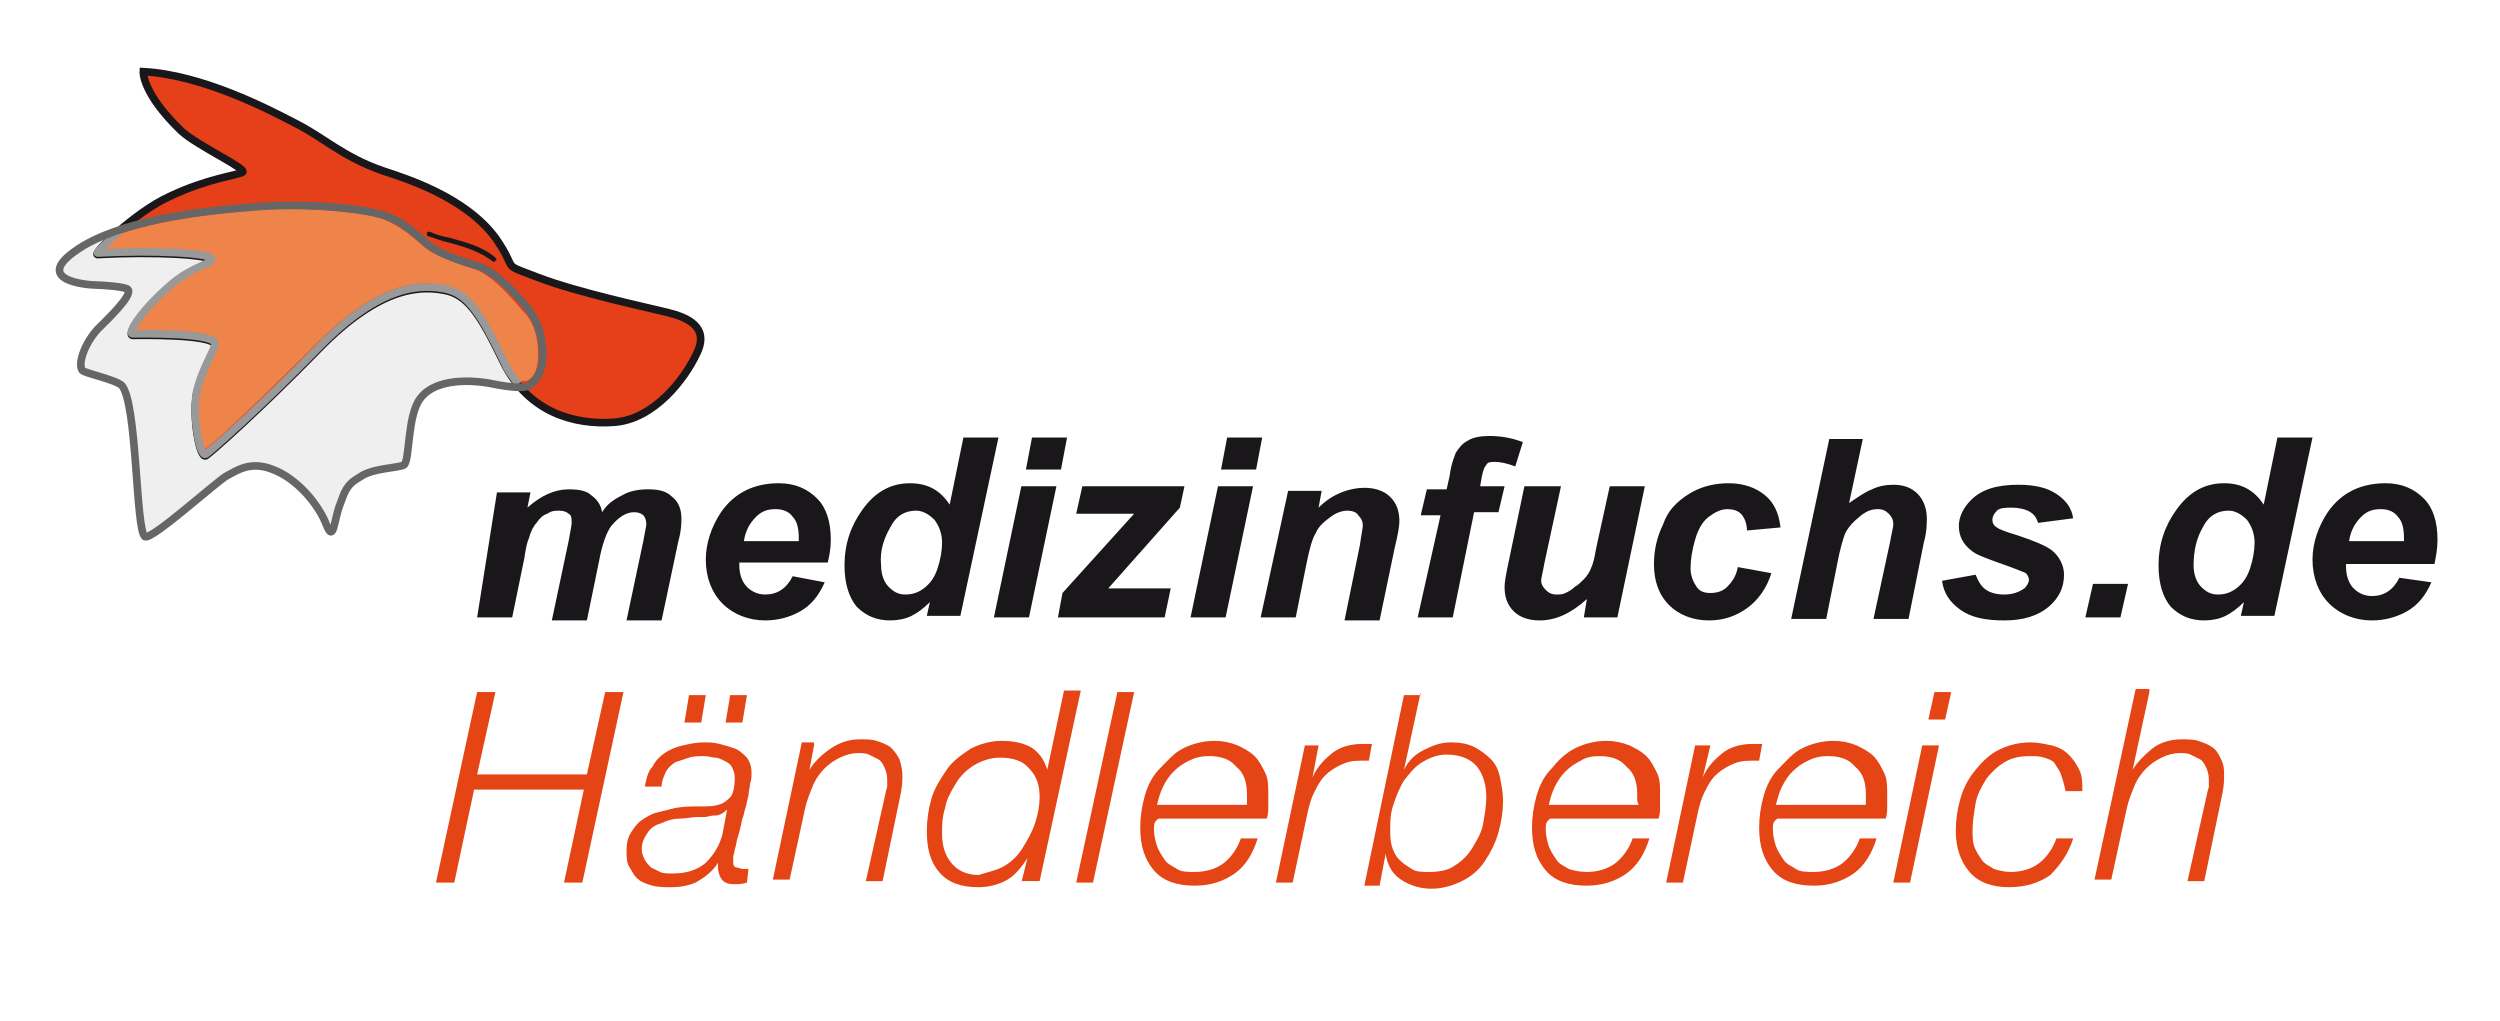 <?xml version="1.0" encoding="utf-8"?>
<!-- Generator: Adobe Illustrator 19.1.0, SVG Export Plug-In . SVG Version: 6.00 Build 0)  -->
<!DOCTYPE svg PUBLIC "-//W3C//DTD SVG 1.1//EN" "http://www.w3.org/Graphics/SVG/1.1/DTD/svg11.dtd">
<svg version="1.1" id="Ebene_1" xmlns="http://www.w3.org/2000/svg" xmlns:xlink="http://www.w3.org/1999/xlink" x="0px" y="0px"
	 width="164px" height="67px" viewBox="0 0 164 67" enable-background="new 0 0 164 67" xml:space="preserve">
<g>
	<path fill="#E54415" d="M32.5,45.4l-1.2,5.4h7.2l1.2-5.4h1.2l-2.7,12.5h-1.2l1.3-6.1h-7.2l-1.3,6.1h-1.2l2.7-12.5H32.5z"/>
	<path fill="#E54415" d="M42.8,50.3c0.2-0.4,0.5-0.7,0.8-0.9c0.3-0.2,0.7-0.4,1.2-0.5c0.4-0.1,0.9-0.2,1.4-0.2c0.3,0,0.6,0,1,0.1
		c0.4,0.1,0.7,0.2,1,0.3s0.6,0.4,0.8,0.6c0.2,0.3,0.3,0.6,0.3,1c0,0.2,0,0.5-0.1,0.7c0,0.3-0.1,0.5-0.1,0.8
		c-0.1,0.3-0.1,0.5-0.2,0.8c-0.1,0.3-0.1,0.5-0.2,0.7c-0.1,0.5-0.2,0.9-0.3,1.2c-0.1,0.3-0.1,0.6-0.2,0.8c0,0.2-0.1,0.4-0.1,0.5
		c0,0.1,0,0.3,0,0.4c0,0.2,0.1,0.3,0.2,0.3c0.1,0,0.3,0.1,0.4,0.1c0.1,0,0.2,0,0.2,0c0.1,0,0.1,0,0.2,0L49,57.9
		C48.7,58,48.4,58,48.1,58c-0.6,0-0.9-0.3-1-1c0-0.1,0-0.2,0-0.2c0-0.1,0-0.2,0-0.2l0,0c-0.3,0.5-0.8,0.9-1.3,1.2s-1.2,0.4-1.8,0.4
		c-0.4,0-0.8,0-1.2-0.1c-0.3-0.1-0.7-0.2-0.9-0.4c-0.3-0.2-0.4-0.5-0.6-0.8s-0.2-0.7-0.2-1.1c0-0.5,0.1-0.9,0.3-1.2
		c0.2-0.3,0.4-0.6,0.7-0.8c0.3-0.2,0.6-0.4,1-0.5c0.4-0.1,0.8-0.2,1.2-0.3c0.6-0.1,1.1-0.1,1.6-0.1c0.5,0,0.9,0,1.2-0.1
		c0.4-0.1,0.6-0.3,0.8-0.5c0.2-0.2,0.3-0.7,0.3-1.3c0-0.3-0.1-0.5-0.2-0.7c-0.1-0.2-0.3-0.3-0.5-0.4c-0.2-0.1-0.4-0.2-0.6-0.2
		c-0.2,0-0.4-0.1-0.7-0.1c-0.3,0-0.7,0-1,0.1c-0.3,0.1-0.6,0.2-0.9,0.3c-0.3,0.2-0.5,0.4-0.6,0.6s-0.3,0.6-0.3,1h-1.1
		C42.4,51.1,42.5,50.6,42.8,50.3z M47.7,53.1c-0.1,0.1-0.2,0.2-0.4,0.3c-0.2,0.1-0.3,0.1-0.5,0.1s-0.4,0.1-0.6,0.1s-0.4,0-0.5,0
		c-0.3,0-0.7,0.1-1.1,0.1s-0.8,0.1-1.2,0.3c-0.4,0.1-0.7,0.3-0.9,0.6c-0.2,0.3-0.4,0.6-0.4,1.1c0,0.3,0.1,0.5,0.2,0.7
		c0.1,0.2,0.3,0.4,0.4,0.5c0.2,0.1,0.4,0.2,0.6,0.3c0.2,0.1,0.5,0.1,0.8,0.1c0.9,0,1.6-0.2,2.2-0.7c0.5-0.5,0.9-1.1,1.1-1.9
		L47.7,53.1L47.7,53.1z M46.3,45.6l-0.3,1.8h-1.1l0.3-1.8H46.3z M49,45.6l-0.3,1.8h-1.1l0.3-1.8H49z"/>
	<path fill="#E54415" d="M53.4,48.9l-0.3,1.6h0c0.3-0.5,0.8-1,1.4-1.4s1.2-0.6,1.9-0.6c0.4,0,0.8,0,1.1,0.1c0.3,0.1,0.6,0.2,0.9,0.4
		c0.2,0.2,0.4,0.4,0.6,0.8c0.1,0.3,0.2,0.7,0.2,1.1c0,0.2,0,0.6-0.1,1.1l-1.2,5.8h-1.1l1.3-5.8c0-0.1,0.1-0.3,0.1-0.4
		c0-0.2,0-0.3,0-0.5c0-0.3-0.1-0.6-0.2-0.8c-0.1-0.2-0.2-0.4-0.4-0.5c-0.2-0.1-0.4-0.2-0.6-0.3c-0.2-0.1-0.5-0.1-0.7-0.1
		c-0.4,0-0.8,0.1-1.2,0.3c-0.4,0.2-0.7,0.4-1,0.7c-0.3,0.3-0.6,0.7-0.8,1.2c-0.2,0.5-0.4,1-0.5,1.5l-1,4.6h-1.1l1.9-9H53.4z"/>
	<path fill="#E54415" d="M67,57.9l0.4-1.6h0c-0.4,0.6-0.8,1.1-1.3,1.4s-1.2,0.5-1.9,0.5c-1.2,0-2-0.3-2.6-1
		c-0.6-0.7-0.8-1.6-0.8-2.7c0-0.7,0.1-1.4,0.3-2.1c0.2-0.7,0.6-1.3,1-1.9c0.4-0.6,1-1,1.6-1.4c0.6-0.3,1.3-0.5,2-0.5
		c0.7,0,1.3,0.1,1.9,0.4c0.5,0.3,0.9,0.8,1.1,1.5h0l1.1-5.2h1.1l-2.7,12.5H67z M65.9,56.8c0.5-0.3,0.9-0.7,1.2-1.2
		c0.3-0.5,0.6-1,0.8-1.6c0.2-0.6,0.3-1.2,0.3-1.7c0-0.8-0.2-1.4-0.7-1.9c-0.4-0.5-1.1-0.7-1.9-0.7c-0.6,0-1.2,0.2-1.7,0.5
		c-0.5,0.3-0.9,0.7-1.2,1.2c-0.3,0.5-0.6,1-0.7,1.6c-0.2,0.6-0.2,1.2-0.2,1.7c0,0.8,0.2,1.4,0.6,1.9s1,0.8,1.8,0.8
		C64.8,57.2,65.4,57.1,65.9,56.8z"/>
	<path fill="#E54415" d="M74.4,45.4l-2.7,12.5h-1.1l2.7-12.5H74.4z"/>
	<path fill="#E54415" d="M75.7,54.4c0,0.4,0.1,0.8,0.2,1.1c0.1,0.3,0.3,0.6,0.5,0.9c0.2,0.3,0.5,0.4,0.8,0.6s0.7,0.2,1.2,0.2
		c0.7,0,1.4-0.2,1.9-0.6c0.5-0.4,0.9-1,1.1-1.6h1.1c-0.3,1-0.8,1.8-1.5,2.3s-1.6,0.8-2.6,0.8c-1.2,0-2.1-0.3-2.7-1
		c-0.6-0.7-0.9-1.6-0.9-2.8c0-0.7,0.1-1.4,0.3-2.1c0.2-0.7,0.5-1.3,1-1.8s0.9-1,1.5-1.3c0.6-0.3,1.3-0.5,2.1-0.5
		c0.5,0,1,0.1,1.5,0.3c0.4,0.2,0.8,0.4,1.1,0.7c0.3,0.3,0.5,0.7,0.7,1.1c0.2,0.4,0.2,0.9,0.2,1.4c0,0.3,0,0.5,0,0.8s0,0.5-0.1,0.8
		h-7.1C75.7,53.9,75.7,54.1,75.7,54.4z M81.8,52.4c0-0.1,0-0.2,0-0.3c0-0.8-0.2-1.4-0.7-1.8c-0.4-0.5-1-0.7-1.8-0.7
		c-0.5,0-0.9,0.1-1.3,0.3c-0.4,0.2-0.7,0.4-1,0.7c-0.3,0.3-0.5,0.6-0.7,1c-0.2,0.4-0.3,0.8-0.4,1.2h5.9
		C81.8,52.6,81.8,52.5,81.8,52.4z"/>
	<path fill="#E54415" d="M86.5,48.9L86.1,51h0c0.3-0.7,0.8-1.2,1.3-1.6s1.2-0.6,2-0.6h0.3c0.1,0,0.1,0,0.2,0s0.1,0,0.1,0l-0.2,1.1
		c-0.1,0-0.2,0-0.3,0c-0.1,0-0.2,0-0.3,0c-0.5,0-0.9,0.1-1.3,0.3s-0.7,0.4-1,0.7c-0.3,0.3-0.5,0.7-0.7,1.1s-0.3,0.8-0.4,1.2l-1,4.7
		h-1.1l1.9-9H86.5z"/>
	<path fill="#E54415" d="M93.2,45.4l-1.1,5.1h0c0.3-0.6,0.7-1,1.3-1.3s1.1-0.5,1.8-0.5c0.6,0,1.1,0.1,1.5,0.3s0.8,0.5,1.1,0.8
		c0.3,0.3,0.5,0.7,0.6,1.2c0.1,0.5,0.2,1,0.2,1.5c0,0.7-0.1,1.4-0.3,2.1c-0.2,0.7-0.5,1.3-0.9,1.9s-0.9,1-1.5,1.3s-1.3,0.5-2,0.5
		s-1.4-0.2-2-0.6s-0.9-1-1-1.7h0l-0.4,2.1h-1l2.6-12.5H93.2z M95.4,56.8c0.5-0.3,0.9-0.7,1.2-1.2c0.3-0.5,0.6-1,0.7-1.6
		s0.2-1.1,0.2-1.7c0-0.8-0.2-1.5-0.6-2s-1.1-0.8-2-0.8c-0.6,0-1.1,0.2-1.6,0.5c-0.5,0.3-0.8,0.7-1.2,1.2c-0.3,0.5-0.5,1-0.7,1.6
		c-0.2,0.6-0.2,1.1-0.2,1.6c0,0.4,0,0.7,0.1,1.1c0.1,0.3,0.2,0.6,0.5,0.9s0.5,0.4,0.8,0.6s0.7,0.2,1.1,0.2
		C94.4,57.2,95,57.1,95.4,56.8z"/>
	<path fill="#E54415" d="M101.4,54.4c0,0.4,0.1,0.8,0.2,1.1c0.1,0.3,0.3,0.6,0.5,0.9s0.5,0.4,0.8,0.6c0.3,0.1,0.7,0.2,1.2,0.2
		c0.7,0,1.4-0.2,1.9-0.6c0.5-0.4,0.9-1,1.1-1.6h1.1c-0.3,1-0.8,1.8-1.5,2.3c-0.7,0.5-1.6,0.8-2.6,0.8c-1.2,0-2.1-0.3-2.7-1
		c-0.6-0.7-0.9-1.6-0.9-2.8c0-0.7,0.1-1.4,0.3-2.1c0.2-0.7,0.5-1.3,1-1.8c0.4-0.5,0.9-1,1.5-1.3c0.6-0.3,1.3-0.5,2.1-0.5
		c0.5,0,1,0.1,1.5,0.3c0.4,0.2,0.8,0.4,1.1,0.7c0.3,0.3,0.5,0.7,0.7,1.1c0.2,0.4,0.2,0.9,0.2,1.4c0,0.3,0,0.5,0,0.8s0,0.5-0.1,0.8
		h-7.1C101.4,53.9,101.4,54.1,101.4,54.4z M107.4,52.4c0-0.1,0-0.2,0-0.3c0-0.8-0.2-1.4-0.7-1.8c-0.4-0.5-1-0.7-1.8-0.7
		c-0.5,0-0.9,0.1-1.2,0.3c-0.4,0.2-0.7,0.4-1,0.7c-0.3,0.3-0.5,0.6-0.7,1s-0.3,0.8-0.4,1.2h5.9C107.4,52.6,107.4,52.5,107.4,52.4z"
		/>
	<path fill="#E54415" d="M112.2,48.9l-0.5,2.1h0c0.3-0.7,0.8-1.2,1.3-1.6c0.5-0.4,1.2-0.6,2-0.6h0.3c0.1,0,0.1,0,0.2,0
		c0,0,0.1,0,0.1,0l-0.2,1.1c-0.1,0-0.2,0-0.3,0s-0.2,0-0.3,0c-0.5,0-0.9,0.1-1.3,0.3c-0.4,0.2-0.7,0.4-1,0.7
		c-0.3,0.3-0.5,0.7-0.7,1.1s-0.3,0.8-0.4,1.2l-1,4.7h-1.1l1.9-9H112.2z"/>
	<path fill="#E54415" d="M116.3,54.4c0,0.4,0.1,0.8,0.2,1.1c0.1,0.3,0.3,0.6,0.5,0.9c0.2,0.3,0.5,0.4,0.8,0.6s0.7,0.2,1.2,0.2
		c0.7,0,1.4-0.2,1.9-0.6c0.5-0.4,0.9-1,1.1-1.6h1.1c-0.3,1-0.8,1.8-1.5,2.3s-1.6,0.8-2.6,0.8c-1.2,0-2.1-0.3-2.7-1
		c-0.6-0.7-0.9-1.6-0.9-2.8c0-0.7,0.1-1.4,0.3-2.1c0.2-0.7,0.5-1.3,1-1.8s0.9-1,1.5-1.3c0.6-0.3,1.3-0.5,2.1-0.5
		c0.5,0,1,0.1,1.5,0.3c0.4,0.2,0.8,0.4,1.1,0.7c0.3,0.3,0.5,0.7,0.7,1.1c0.2,0.4,0.2,0.9,0.2,1.4c0,0.3,0,0.5,0,0.8s0,0.5-0.1,0.8
		h-7.1C116.3,53.9,116.3,54.1,116.3,54.4z M122.4,52.4c0-0.1,0-0.2,0-0.3c0-0.8-0.2-1.4-0.7-1.8c-0.4-0.5-1-0.7-1.8-0.7
		c-0.5,0-0.9,0.1-1.3,0.3c-0.4,0.2-0.7,0.4-1,0.7c-0.3,0.3-0.5,0.6-0.7,1c-0.2,0.4-0.3,0.8-0.4,1.2h5.9
		C122.4,52.6,122.4,52.5,122.4,52.4z"/>
	<path fill="#E54415" d="M127.2,48.9l-1.9,9h-1.1l1.9-9H127.2z M128,45.4l-0.4,1.8h-1.1l0.4-1.8H128z"/>
	<path fill="#E54415" d="M135.2,50.8c-0.1-0.3-0.3-0.5-0.4-0.7s-0.4-0.3-0.7-0.4c-0.3-0.1-0.6-0.1-0.9-0.1c-0.7,0-1.2,0.1-1.7,0.4
		c-0.5,0.3-0.9,0.7-1.2,1.1c-0.3,0.5-0.6,1-0.7,1.6s-0.2,1.2-0.2,1.7c0,0.4,0,0.8,0.1,1.1c0.1,0.3,0.3,0.6,0.5,0.9s0.5,0.4,0.8,0.6
		c0.3,0.1,0.7,0.2,1.1,0.2c0.7,0,1.4-0.2,1.9-0.6s0.9-1,1.1-1.6h1.1c-0.3,1-0.9,1.8-1.5,2.4c-0.7,0.5-1.6,0.8-2.7,0.8
		c-1.1,0-2-0.3-2.6-1c-0.6-0.7-0.9-1.6-0.9-2.7c0-0.7,0.1-1.4,0.3-2.1c0.2-0.7,0.5-1.3,1-1.9c0.4-0.5,0.9-1,1.5-1.3s1.3-0.5,2.1-0.5
		c0.5,0,0.9,0.1,1.4,0.2c0.4,0.1,0.8,0.3,1.1,0.6c0.3,0.3,0.5,0.6,0.7,1s0.2,0.8,0.2,1.4h-1.1C135.4,51.4,135.3,51.1,135.2,50.8z"/>
	<path fill="#E54415" d="M141,45.4l-1.1,5.1h0c0.3-0.5,0.8-1,1.3-1.4s1.2-0.6,1.9-0.6c0.4,0,0.8,0,1.1,0.1c0.3,0.1,0.6,0.2,0.9,0.4
		s0.4,0.4,0.6,0.8s0.2,0.7,0.2,1.1c0,0.2,0,0.6-0.1,1.1l-1.2,5.8h-1.1l1.3-5.8c0-0.1,0.1-0.3,0.1-0.4c0-0.2,0-0.3,0-0.5
		c0-0.3-0.1-0.6-0.2-0.8c-0.1-0.2-0.2-0.4-0.4-0.5s-0.4-0.2-0.6-0.3c-0.2-0.1-0.5-0.1-0.7-0.1c-0.4,0-0.8,0.1-1.2,0.3
		c-0.4,0.2-0.7,0.4-1,0.7c-0.3,0.3-0.6,0.7-0.8,1.2c-0.2,0.5-0.4,1-0.5,1.5l-1,4.6h-1.1l2.7-12.5H141z"/>
</g>
<path fill="#1A171B" d="M154.1,35.5c0.1-0.7,0.4-1.2,0.8-1.6c0.4-0.4,0.8-0.5,1.3-0.5s0.9,0.2,1.1,0.5c0.3,0.3,0.4,0.8,0.4,1.4
	c0,0.1,0,0.1,0,0.2H154.1z M159.9,35.4c0-1.2-0.3-2.1-0.9-2.7c-0.6-0.6-1.4-1-2.5-1c-1.6,0-2.9,0.6-3.8,1.9c-0.6,0.9-1,2-1,3.1
	c0,1.2,0.4,2.2,1.1,2.9c0.7,0.7,1.7,1.1,2.8,1.1c0.8,0,1.6-0.2,2.3-0.6c0.7-0.4,1.2-1,1.6-1.9l-2.1-0.3c-0.4,0.8-1,1.2-1.8,1.2
	c-0.5,0-0.9-0.2-1.2-0.5c-0.3-0.3-0.5-0.8-0.5-1.4c0,0,0-0.1,0-0.2h5.8C159.8,36.5,159.9,36,159.9,35.4 M144.5,34.6
	c0.4-0.8,1-1.1,1.7-1.1c0.4,0,0.8,0.2,1.2,0.6c0.3,0.4,0.5,0.9,0.5,1.5c0,0.5-0.1,1.1-0.3,1.7c-0.2,0.6-0.5,1-0.9,1.3
	c-0.4,0.3-0.8,0.4-1.2,0.4c-0.5,0-0.8-0.2-1.1-0.5c-0.3-0.3-0.5-0.8-0.5-1.4C143.9,36.1,144.1,35.3,144.5,34.6 M151.7,28.7h-2.3
	l-0.9,4.4c-0.6-0.9-1.4-1.4-2.6-1.4c-1.3,0-2.3,0.6-3.1,1.7c-0.8,1.1-1.2,2.3-1.2,3.7c0,1.2,0.3,2.1,0.8,2.7
	c0.6,0.6,1.3,0.9,2.2,0.9c0.5,0,1-0.1,1.4-0.3c0.4-0.2,0.8-0.5,1.2-0.9l-0.2,0.9h2.2L151.7,28.7z M136.8,40.5h2.3l0.5-2.2h-2.3
	L136.8,40.5z M128.6,40c0.7,0.5,1.6,0.7,2.9,0.7c1.2,0,2.2-0.3,2.9-0.9c0.7-0.6,1-1.3,1-2.1c0-0.6-0.3-1.2-0.8-1.6
	c-0.4-0.3-1.1-0.6-2.3-1c-0.7-0.2-1.2-0.4-1.3-0.5c-0.2-0.1-0.3-0.3-0.3-0.5c0-0.2,0.1-0.4,0.3-0.6c0.2-0.2,0.6-0.2,1-0.2
	s0.9,0.1,1.2,0.3c0.3,0.2,0.4,0.4,0.5,0.7L136,34c-0.1-0.7-0.5-1.2-1.1-1.6c-0.6-0.4-1.4-0.6-2.5-0.6c-1.4,0-2.4,0.3-3.1,1
	c-0.5,0.5-0.8,1.1-0.8,1.7c0,0.7,0.3,1.2,0.8,1.6c0.3,0.3,1.2,0.6,2.6,1.1c0.5,0.2,0.8,0.3,1,0.4c0.1,0.1,0.2,0.3,0.2,0.4
	c0,0.2-0.1,0.4-0.3,0.6c-0.3,0.2-0.7,0.4-1.3,0.4c-0.5,0-0.9-0.1-1.2-0.3c-0.3-0.2-0.5-0.5-0.7-1l-2.2,0.4
	C127.5,38.9,127.9,39.5,128.6,40 M120.5,37.1c0.2-1.1,0.4-1.7,0.5-2c0.2-0.5,0.6-0.9,1.1-1.3c0.4-0.3,0.7-0.4,1.1-0.4
	c0.3,0,0.5,0.1,0.7,0.3c0.2,0.2,0.3,0.4,0.3,0.7c0,0.2-0.1,0.5-0.2,1.1l-1.1,5.1h2.3l1-5c0.2-0.7,0.2-1.3,0.2-1.6
	c0-0.6-0.2-1.2-0.6-1.6c-0.4-0.4-0.9-0.6-1.6-0.6c-0.5,0-1,0.1-1.4,0.3c-0.5,0.2-0.9,0.5-1.5,0.9l0.9-4.2H120l-2.5,11.8h2.3
	L120.5,37.1z M113.3,38.5c-0.3,0.3-0.7,0.4-1.1,0.4c-0.4,0-0.7-0.1-0.9-0.4c-0.2-0.3-0.4-0.7-0.4-1.2c0-0.6,0.1-1.2,0.3-1.9
	c0.2-0.7,0.5-1.2,0.9-1.5c0.4-0.3,0.8-0.5,1.2-0.5c0.4,0,0.7,0.1,0.9,0.3c0.2,0.2,0.4,0.6,0.4,1.1l2.2-0.2c-0.1-0.9-0.4-1.6-1-2.1
	c-0.6-0.5-1.4-0.8-2.4-0.8c-0.9,0-1.8,0.2-2.6,0.7c-0.8,0.5-1.4,1.1-1.7,2c-0.4,0.8-0.6,1.7-0.6,2.6c0,1.1,0.3,2,1,2.7
	c0.6,0.6,1.5,1,2.6,1c1,0,1.8-0.3,2.5-0.8c0.7-0.5,1.3-1.3,1.6-2.3l-2.2-0.4C113.9,37.8,113.6,38.2,113.3,38.5 M99,36.7
	c-0.2,0.9-0.3,1.5-0.3,1.8c0,0.7,0.2,1.2,0.6,1.6c0.4,0.4,1,0.6,1.7,0.6c1.1,0,2.1-0.5,3.1-1.4l-0.2,1.2h2.2l1.8-8.6h-2.3l-0.9,4.1
	c-0.1,0.6-0.2,1-0.3,1.2c-0.1,0.3-0.3,0.6-0.5,0.8c-0.2,0.2-0.4,0.4-0.6,0.5c-0.2,0.2-0.4,0.3-0.6,0.4c-0.2,0.1-0.4,0.1-0.6,0.1
	c-0.3,0-0.5-0.1-0.7-0.3c-0.2-0.2-0.3-0.4-0.3-0.6c0-0.2,0.1-0.5,0.2-1.1l1.1-5.1H100L99,36.7z M97.1,31.9l0.1-0.6
	c0.1-0.5,0.2-0.7,0.3-0.8c0.1-0.2,0.3-0.2,0.6-0.2c0.3,0,0.8,0.1,1.3,0.3l0.5-1.6c-0.8-0.3-1.5-0.4-2.2-0.4c-0.6,0-1.1,0.1-1.4,0.3
	c-0.4,0.2-0.6,0.5-0.8,0.8c-0.1,0.3-0.3,0.7-0.4,1.5l-0.2,0.9h-1.3l-0.4,1.7h1.3L93,40.5h2.3l1.4-6.9h1.6l0.4-1.7H97.1z M82.7,40.5
	H85l0.7-3.5c0.2-1,0.4-1.7,0.6-2c0.2-0.5,0.6-0.8,1-1.1c0.4-0.3,0.8-0.4,1.1-0.4c0.3,0,0.6,0.1,0.7,0.3c0.2,0.2,0.3,0.4,0.3,0.7
	c0,0.1-0.1,0.6-0.2,1.3l-1,4.9h2.3l1-4.8c0.2-0.8,0.3-1.4,0.3-1.7c0-0.7-0.2-1.2-0.6-1.6c-0.4-0.4-1-0.6-1.7-0.6
	c-0.5,0-1,0.1-1.5,0.3c-0.5,0.2-1,0.5-1.5,1l0.2-1.1h-2.2L82.7,40.5z M78.1,40.5h2.3l1.8-8.6h-2.3L78.1,40.5z M80.1,30.8h2.3
	l0.4-2.1h-2.3L80.1,30.8z M76.4,40.5l0.4-1.9h-4.1l4.7-5.3l0.3-1.4H71l-0.4,1.8h3.8l-4.7,5.2l-0.3,1.6H76.4z M65.2,40.5h2.3l1.8-8.6
	H67L65.2,40.5z M67.3,30.8h2.3l0.4-2.1h-2.3L67.3,30.8z M58.4,34.6c0.4-0.8,1-1.1,1.7-1.1c0.4,0,0.8,0.2,1.2,0.6
	c0.3,0.4,0.5,0.9,0.5,1.5c0,0.5-0.1,1.1-0.3,1.7c-0.2,0.6-0.5,1-0.9,1.3c-0.4,0.3-0.8,0.4-1.2,0.4c-0.5,0-0.8-0.2-1.1-0.5
	c-0.3-0.3-0.5-0.8-0.5-1.4C57.7,36.1,58,35.3,58.4,34.6 M65.5,28.7h-2.3l-0.9,4.4c-0.6-0.9-1.4-1.4-2.6-1.4c-1.3,0-2.3,0.6-3.1,1.7
	c-0.8,1.1-1.2,2.3-1.2,3.7c0,1.2,0.3,2.1,0.8,2.7c0.6,0.6,1.3,0.9,2.2,0.9c0.5,0,1-0.1,1.4-0.3c0.4-0.2,0.8-0.5,1.2-0.9l-0.2,0.9
	h2.2L65.5,28.7z M48.8,35.5c0.1-0.7,0.4-1.2,0.8-1.6c0.4-0.4,0.8-0.5,1.3-0.5c0.5,0,0.9,0.2,1.1,0.5c0.3,0.3,0.4,0.8,0.4,1.4
	c0,0.1,0,0.1,0,0.2H48.8z M54.5,35.4c0-1.2-0.3-2.1-0.9-2.7c-0.6-0.6-1.4-1-2.5-1c-1.6,0-2.9,0.6-3.8,1.9c-0.6,0.9-1,2-1,3.1
	c0,1.2,0.4,2.2,1.1,2.9c0.7,0.7,1.7,1.1,2.8,1.1c0.8,0,1.6-0.2,2.3-0.6c0.7-0.4,1.2-1,1.6-1.9L52,37.8c-0.4,0.8-1,1.2-1.8,1.2
	c-0.5,0-0.9-0.2-1.2-0.5c-0.3-0.3-0.5-0.8-0.5-1.4c0,0,0-0.1,0-0.2h5.8C54.4,36.5,54.5,36,54.5,35.4 M31.3,40.5h2.3l0.8-3.9
	c0.1-0.7,0.2-1.1,0.3-1.3c0.1-0.4,0.3-0.8,0.5-1c0.2-0.3,0.4-0.5,0.7-0.6c0.3-0.2,0.5-0.2,0.8-0.2c0.3,0,0.5,0.1,0.6,0.2
	c0.2,0.1,0.2,0.3,0.2,0.6c0,0.2-0.1,0.6-0.2,1.2l-1.1,5.2h2.3l0.8-3.9c0.2-1.1,0.5-1.9,0.8-2.3c0.5-0.6,1-0.9,1.5-0.9
	c0.3,0,0.5,0.1,0.6,0.2c0.1,0.1,0.2,0.3,0.2,0.6c0,0.1-0.1,0.5-0.2,1.1l-1.1,5.2h2.3l1.1-5.2c0.2-0.7,0.2-1.2,0.2-1.5
	c0-0.6-0.2-1.1-0.6-1.4c-0.4-0.4-0.9-0.5-1.6-0.5c-0.6,0-1.2,0.1-1.7,0.4c-0.6,0.3-1,0.6-1.3,1.1c-0.1-0.5-0.3-0.8-0.7-1.1
	c-0.3-0.3-0.8-0.4-1.5-0.4c-0.9,0-1.8,0.4-2.7,1.2l0.2-1h-2.2L31.3,40.5z"/>
<g>
	<path opacity="0.6" fill="#E5E4E4" d="M35.6,23.3c0-1.4-0.4-2.3-1-3.1c-0.6-0.7-2-2.4-3.4-2.8c-1.4-0.4-2.7-0.9-3.3-1.5
		c-0.7-0.6-1.7-1.6-3.2-1.9c-1.5-0.4-5.1-0.7-8.3-0.4c-2.6,0.2-7.8,0.7-10.9,2.5c-3.8,2.3,0.3,2.6,0.8,2.6c0.3,0,2,0.1,2.1,0.3
		c0.3,0.4-1.4,2-2,2.6c-0.9,1-1.3,2.3-1,2.7c0.2,0.2,2.2,0.6,2.6,1c1,1.2,0.9,9.4,1.5,9.9c0.4,0.3,4.8-3.7,5.4-4
		c0.6-0.3,1.5-1,3-0.4c1.6,0.6,3,2.3,3.5,3.6c0.5,1.3,0.5-0.3,0.9-1.3c0.3-0.8,0.4-1.3,1.3-1.8c0.8-0.6,2.6-0.6,2.9-0.8
		c0.4-0.3,0.2-3.3,1.1-4.4c1-1.3,3.4-1.2,4.8-0.9c1,0.2,2,0.3,2.3,0.1C35.2,24.9,35.6,24.4,35.6,23.3z"/>
	<path fill="#E54019" stroke="#1A171B" stroke-width="0.5" d="M9.4,4.7c3.8,0.2,8.1,2.4,10,3.4c1.8,0.9,3.1,2.2,5.7,3.1
		c1.5,0.5,5.4,1.7,7.4,4.4c1.6,2.3,0.2,1.6,2.8,2.6c2.6,1,7.3,2,8.5,2.3c1.2,0.3,2.8,0.9,1.9,2.7c-0.8,1.7-2.8,4.3-5.4,4.5
		c-2.7,0.2-5.6-0.7-7.2-3.8c-1.5-3.1-2.3-4.4-3.7-4.8c-1.7-0.4-4.4-0.4-8.5,3.8c-4,4.1-7.1,6.8-7.4,7c-0.4,0.2-0.9-2.5-0.6-4.1
		c0.4-1.7,1.3-2.9,1.2-3.2c-0.2-0.7-5.1-0.6-5.4-0.6c-0.4,0,0.6-1.6,2.6-3.3c1.3-1.1,2.6-1.3,2.6-1.6c0-0.4-3.8-0.6-7.5-0.4
		c-0.4,0,2.5-2.8,4.7-3.8c2.5-1.2,4.5-1.4,4.8-1.6c0.4-0.2-2.9-1.7-4-2.7C9.3,6.1,9.4,4.7,9.4,4.7z"/>
	<path fill="#EE844A" d="M10.2,21.7c3.9,0,4,0.5,4,0.7c0,0.2-0.1,0.4-0.3,0.8c-0.3,0.6-0.7,1.4-0.9,2.4c-0.3,1.4,0.1,3.6,0.4,3.9
		c0.5-0.3,3.3-2.9,7.3-6.9c2.6-2.6,5-4,7.2-4c0.5,0,0.9,0.1,1.4,0.2c1.6,0.4,2.3,1.8,3.8,4.9c0.2,0.5,0.5,1.3,0.9,1.3c0,0,0,0,0.1,0
		c0.4,0,0.5,0,0.6-0.1c0.2-0.1,0.6-0.5,0.6-1.6c0-1.3-0.3-2.2-1-2.9l-0.1-0.1c-0.6-0.7-1.9-2.3-3.2-2.7c-1.6-0.5-2.8-1-3.4-1.6
		L27.6,16c-0.7-0.6-1.6-1.4-3-1.8c-1-0.2-3.2-0.5-5.7-0.5c-0.9,0-1.7,0-2.5,0.1C14.6,14,11,14.3,8,15.3c-0.6,0.5-1.1,1-1.3,1.2
		c1-0.1,2.1-0.1,3.1-0.1c1.2,0,2.2,0,2.9,0.1c1.1,0.1,1.3,0.3,1.4,0.5c0,0.2-0.2,0.3-0.7,0.5c-0.5,0.2-1.3,0.5-2,1.2
		c-1.7,1.4-2.5,2.6-2.6,3c0,0,0.1,0,0.1,0C9.2,21.7,9.7,21.7,10.2,21.7z"/>
	<path fill="#1A171B" d="M32.4,17.2C32.3,17.2,32.3,17.2,32.4,17.2c-0.9-0.7-1.9-1-3-1.3c-0.5-0.1-0.9-0.3-1.3-0.4
		c-0.1,0-0.1-0.1-0.1-0.2c0-0.1,0.1-0.1,0.2-0.1c0.4,0.2,0.8,0.3,1.3,0.4c1.1,0.3,2.2,0.6,3,1.3c0.1,0.1,0.1,0.2,0,0.2
		C32.5,17.1,32.4,17.2,32.4,17.2z"/>
	<path fill="none" stroke="#999999" stroke-width="0.5" d="M34,25.2c-0.3-0.4-0.7-0.9-0.9-1.4c-1.5-3.1-2.3-4.4-3.7-4.8
		c-1.7-0.4-4.4-0.4-8.5,3.8c-4,4.1-7.1,6.8-7.4,7c-0.4,0.2-0.9-2.5-0.6-4.1c0.4-1.7,1.3-2.9,1.2-3.2c-0.2-0.7-5.1-0.6-5.4-0.6
		c-0.4,0,0.6-1.6,2.6-3.3c1.3-1.1,2.6-1.3,2.6-1.6c0-0.4-3.8-0.6-7.5-0.4C6.3,16.6,7,15.9,8,15"/>
	<path fill="none" stroke="#666666" stroke-width="0.5" d="M35.6,23.3c0-1.4-0.4-2.3-1-3.1c-0.6-0.7-2-2.4-3.4-2.8
		c-1.4-0.4-2.7-0.9-3.3-1.5c-0.7-0.6-1.7-1.6-3.2-1.9c-1.5-0.4-5.1-0.7-8.3-0.4c-2.6,0.2-7.8,0.7-10.9,2.5c-3.8,2.3,0.3,2.6,0.8,2.6
		c0.3,0,2,0.1,2.1,0.3c0.3,0.4-1.4,2-2,2.6c-0.9,1-1.3,2.3-1,2.7c0.2,0.2,2.2,0.6,2.6,1c1,1.2,0.9,9.4,1.5,9.9
		c0.4,0.3,4.8-3.7,5.4-4c0.6-0.3,1.5-1,3-0.4c1.6,0.6,3,2.3,3.5,3.6c0.5,1.3,0.5-0.3,0.9-1.3c0.3-0.8,0.4-1.3,1.3-1.8
		c0.8-0.6,2.6-0.6,2.9-0.8c0.4-0.3,0.2-3.3,1.1-4.4c1-1.3,3.4-1.2,4.8-0.9c1,0.2,2,0.3,2.3,0.1C35.2,24.9,35.6,24.4,35.6,23.3z"/>
</g>
</svg>
